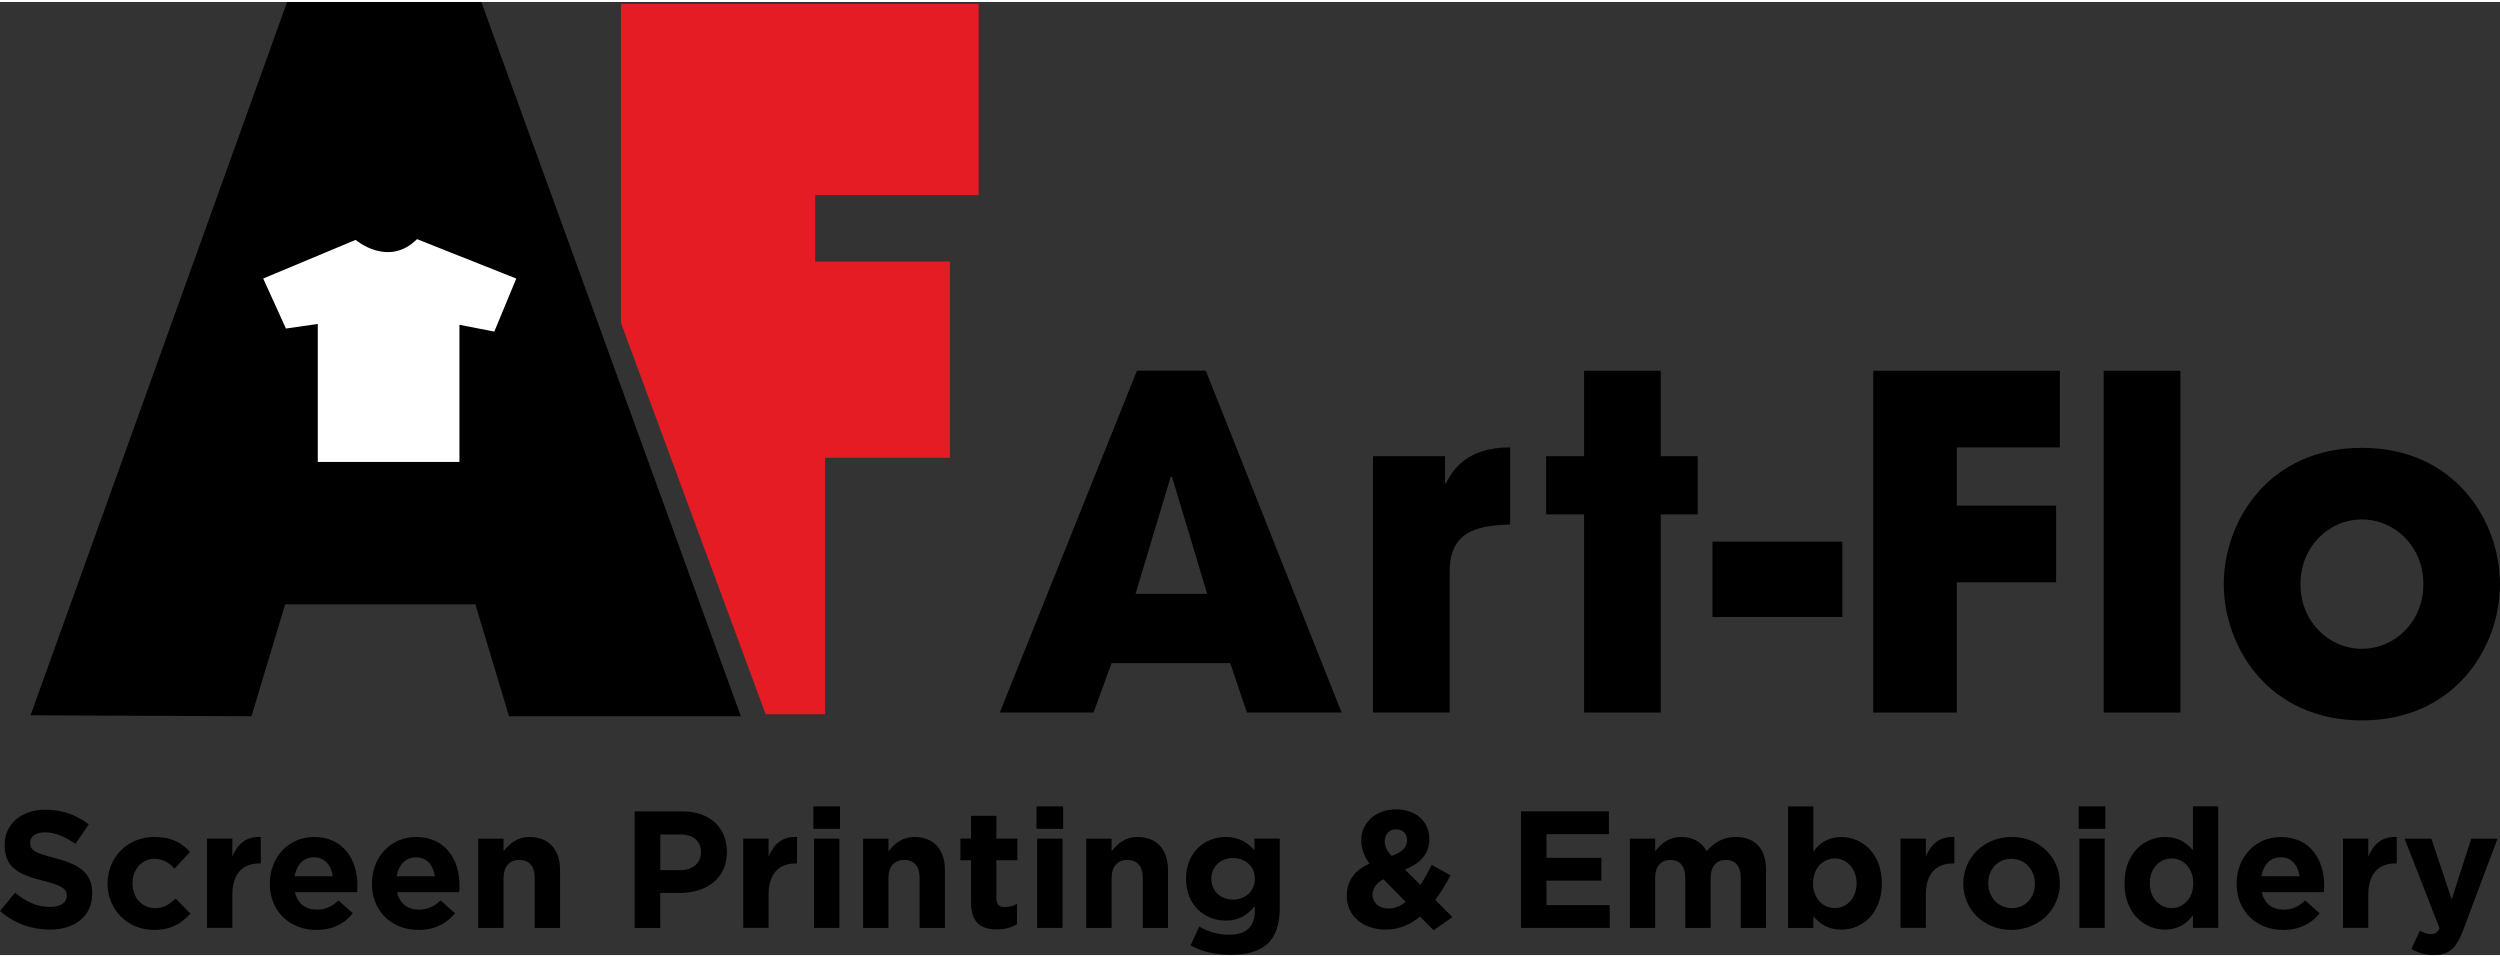 <?xml version="1.0" encoding="UTF-8"?>
<!DOCTYPE svg PUBLIC "-//W3C//DTD SVG 1.1//EN" "http://www.w3.org/Graphics/SVG/1.1/DTD/svg11.dtd">
<!-- Creator: CorelDRAW X5 -->
<svg xmlns="http://www.w3.org/2000/svg" xml:space="preserve" width="256px" height="98px" shape-rendering="geometricPrecision" text-rendering="geometricPrecision" image-rendering="optimizeQuality" fill-rule="evenodd" clip-rule="evenodd"
viewBox="0 0 69.483 26.489"
 xmlns:xlink="http://www.w3.org/1999/xlink">
 <rect x="0" y="0" width="69.483" height="26.489" fill="#333333" stroke="none"/>
 <g id="Layer_x0020_1">
  <g id="_514090640">
   <path id="_512895696" fill="black" fill-rule="nonzero" d="M1.375 25.781c-0.491,0 -0.986,-0.171 -1.375,-0.518l0.421 -0.505c0.292,0.241 0.597,0.393 0.967,0.393 0.292,0 0.467,-0.116 0.467,-0.305l0 -0.009c0,-0.181 -0.111,-0.274 -0.652,-0.412 -0.652,-0.166 -1.074,-0.347 -1.074,-0.99l0 -0.009c0,-0.588 0.472,-0.977 1.133,-0.977 0.472,0 0.875,0.148 1.204,0.412l-0.37 0.537c-0.287,-0.199 -0.57,-0.32 -0.842,-0.32 -0.273,0 -0.417,0.125 -0.417,0.283l0 0.009c0,0.213 0.139,0.282 0.699,0.426 0.657,0.171 1.027,0.407 1.027,0.972l0 0.009c0,0.644 -0.491,1.005 -1.189,1.005z"/>
   <path id="_512895552" fill="black" fill-rule="nonzero" d="M4.281 25.79c-0.745,0 -1.292,-0.574 -1.292,-1.282l0 -0.01c0,-0.707 0.542,-1.291 1.301,-1.291 0.467,0 0.759,0.158 0.99,0.417l-0.43 0.463c-0.157,-0.167 -0.315,-0.273 -0.565,-0.273 -0.352,0 -0.602,0.31 -0.602,0.676l0 0.009c0,0.38 0.245,0.685 0.629,0.685 0.236,0 0.398,-0.102 0.57,-0.264l0.411 0.417c-0.241,0.263 -0.518,0.453 -1.013,0.453z"/>
   <path id="_512895096" fill="black" fill-rule="nonzero" d="M7.211 23.943c-0.467,0 -0.754,0.283 -0.754,0.875l0 0.916 -0.703 0 0 -2.481 0.703 0 0 0.5c0.144,-0.343 0.375,-0.565 0.791,-0.546l0 0.736 -0.037 0z"/>
   <path id="_511872736" fill="black" fill-rule="nonzero" d="M8.725 23.772c-0.292,0 -0.482,0.208 -0.537,0.528l1.06 0c-0.041,-0.315 -0.227,-0.528 -0.523,-0.528zm1.199 0.968l-1.726 0c0.07,0.319 0.291,0.486 0.607,0.486 0.236,0 0.407,-0.074 0.601,-0.254l0.402 0.356c-0.231,0.287 -0.565,0.463 -1.013,0.463 -0.746,0 -1.296,-0.523 -1.296,-1.282l0 -0.009c0,-0.708 0.504,-1.292 1.227,-1.292 0.829,0 1.208,0.643 1.208,1.347l0 0.009c0,0.07 -0.004,0.112 -0.009,0.176z"/>
   <path id="_511872688" fill="black" fill-rule="nonzero" d="M11.562 23.772c-0.291,0 -0.482,0.208 -0.537,0.528l1.06 0c-0.041,-0.315 -0.227,-0.528 -0.523,-0.528zm1.199 0.968l-1.726 0c0.07,0.319 0.291,0.486 0.607,0.486 0.236,0 0.407,-0.074 0.601,-0.254l0.402 0.356c-0.231,0.287 -0.565,0.463 -1.013,0.463 -0.745,0 -1.296,-0.523 -1.296,-1.282l0 -0.009c0,-0.708 0.504,-1.292 1.227,-1.292 0.829,0 1.208,0.643 1.208,1.347l0 0.009c0,0.07 -0.004,0.112 -0.009,0.176z"/>
   <path id="_511872664" fill="black" fill-rule="nonzero" d="M14.862 25.735l0 -1.384c0,-0.333 -0.157,-0.505 -0.426,-0.505 -0.268,0 -0.44,0.172 -0.44,0.505l0 1.384 -0.704 0 0 -2.481 0.704 0 0 0.352c0.162,-0.208 0.37,-0.398 0.727,-0.398 0.532,0 0.843,0.352 0.843,0.921l0 1.606 -0.704 0z"/>
   <path id="_511872088" fill="black" fill-rule="nonzero" d="M19.481 23.629c0,-0.319 -0.222,-0.491 -0.578,-0.491l-0.551 0 0 0.991 0.565 0c0.356,0 0.565,-0.213 0.565,-0.491l0 -0.009zm-0.588 1.134l-0.542 0 0 0.972 -0.712 0 0 -3.239 1.324 0c0.773,0 1.24,0.458 1.24,1.12l0 0.009c0,0.75 -0.583,1.138 -1.31,1.138z"/>
   <path id="_511871872" fill="black" fill-rule="nonzero" d="M22.115 23.943c-0.467,0 -0.754,0.283 -0.754,0.875l0 0.916 -0.704 0 0 -2.481 0.704 0 0 0.5c0.144,-0.343 0.375,-0.565 0.791,-0.546l0 0.736 -0.037 0z"/>
   <path id="_511872208" fill="black" fill-rule="nonzero" d="M22.625 23.254l0.704 0 0 2.481 -0.704 0 0 -2.481zm0 2.481zm-0.018 -3.378l0.74 0 0 0.624 -0.74 0 0 -0.624z"/>
   <path id="_511872016" fill="black" fill-rule="nonzero" d="M25.559 25.735l0 -1.384c0,-0.333 -0.157,-0.505 -0.426,-0.505 -0.268,0 -0.44,0.172 -0.44,0.505l0 1.384 -0.704 0 0 -2.481 0.704 0 0 0.352c0.162,-0.208 0.37,-0.398 0.727,-0.398 0.532,0 0.842,0.352 0.842,0.921l0 1.606 -0.703 0z"/>
   <path id="_511872160" fill="black" fill-rule="nonzero" d="M27.711 25.776c-0.431,0 -0.722,-0.171 -0.722,-0.746l0 -1.175 -0.296 0 0 -0.602 0.296 0 0 -0.634 0.703 0 0 0.634 0.583 0 0 0.602 -0.583 0 0 1.06c0,0.162 0.07,0.24 0.227,0.24 0.13,0 0.245,-0.032 0.347,-0.088l0 0.565c-0.148,0.088 -0.319,0.144 -0.555,0.144z"/>
   <path id="_511871944" fill="black" fill-rule="nonzero" d="M28.827 23.254l0.704 0 0 2.481 -0.704 0 0 -2.481zm0 2.481zm-0.019 -3.378l0.74 0 0 0.624 -0.74 0 0 -0.624z"/>
   <path id="_511871896" fill="black" fill-rule="nonzero" d="M31.761 25.735l0 -1.384c0,-0.333 -0.158,-0.505 -0.426,-0.505 -0.268,0 -0.44,0.172 -0.44,0.505l0 1.384 -0.704 0 0 -2.481 0.704 0 0 0.352c0.162,-0.208 0.37,-0.398 0.726,-0.398 0.533,0 0.842,0.352 0.842,0.921l0 1.606 -0.703 0z"/>
   <path id="_511872448" fill="black" fill-rule="nonzero" d="M34.876 24.364c0,-0.337 -0.264,-0.573 -0.606,-0.573 -0.343,0 -0.602,0.236 -0.602,0.573l0 0.009c0,0.343 0.259,0.575 0.602,0.575 0.342,0 0.606,-0.236 0.606,-0.575l0 -0.009zm-0.69 2.119c-0.403,0 -0.782,-0.092 -1.097,-0.259l0.241 -0.527c0.254,0.144 0.509,0.227 0.837,0.227 0.482,0 0.708,-0.232 0.708,-0.676l0 -0.12c-0.208,0.25 -0.435,0.403 -0.81,0.403 -0.578,0 -1.101,-0.421 -1.101,-1.158l0 -0.009c0,-0.74 0.532,-1.157 1.101,-1.157 0.384,0 0.611,0.162 0.801,0.37l0 -0.324 0.703 0 0 1.921c0,0.935 -0.462,1.31 -1.384,1.31z"/>
   <path id="_510979768" fill="black" fill-rule="nonzero" d="M38.801 22.995c-0.19,0 -0.315,0.134 -0.315,0.333 0,0.148 0.056,0.255 0.19,0.407 0.282,-0.106 0.431,-0.227 0.431,-0.435 0,-0.194 -0.125,-0.305 -0.305,-0.305zm-0.352 1.388c-0.213,0.112 -0.301,0.269 -0.301,0.43 0,0.232 0.19,0.384 0.453,0.384 0.162,0 0.32,-0.069 0.468,-0.185l-0.62 -0.63zm1.393 1.416l-0.375 -0.379c-0.264,0.218 -0.574,0.361 -0.949,0.361 -0.62,0 -1.087,-0.361 -1.087,-0.939 0,-0.417 0.222,-0.708 0.63,-0.893 -0.157,-0.227 -0.227,-0.426 -0.227,-0.653 0,-0.449 0.357,-0.856 0.981,-0.856 0.551,0 0.912,0.356 0.912,0.819 0,0.439 -0.277,0.694 -0.68,0.852l0.431 0.43c0.106,-0.166 0.212,-0.356 0.315,-0.555l0.523 0.286c-0.125,0.227 -0.263,0.468 -0.426,0.685l0.477 0.477 -0.523 0.365z"/>
   <polygon id="_510979648" fill="black" fill-rule="nonzero" points="42.273,25.735 42.273,22.495 44.716,22.495 44.716,23.129 42.981,23.129 42.981,23.786 44.508,23.786 44.508,24.42 42.981,24.42 42.981,25.101 44.739,25.101 44.739,25.735 "/>
   <path id="_377037488" fill="black" fill-rule="nonzero" d="M48.382 25.735l0 -1.384c0,-0.333 -0.148,-0.505 -0.412,-0.505 -0.264,0 -0.426,0.172 -0.426,0.505l0 1.384 -0.704 0 0 -1.384c0,-0.333 -0.148,-0.505 -0.412,-0.505 -0.264,0 -0.426,0.172 -0.426,0.505l0 1.384 -0.704 0 0 -2.481 0.704 0 0 0.352c0.162,-0.208 0.375,-0.398 0.731,-0.398 0.324,0 0.569,0.144 0.699,0.393 0.218,-0.254 0.477,-0.393 0.814,-0.393 0.523,0 0.838,0.315 0.838,0.912l0 1.615 -0.704 0z"/>
   <path id="_377039432" fill="black" fill-rule="nonzero" d="M51.599 24.49c0,-0.412 -0.277,-0.685 -0.606,-0.685 -0.328,0 -0.602,0.272 -0.602,0.685l0 0.009c0,0.412 0.273,0.685 0.602,0.685 0.329,0 0.606,-0.268 0.606,-0.685l0 -0.009zm-0.426 1.292c-0.375,0 -0.606,-0.172 -0.773,-0.371l0 0.324 -0.703 0 0 -3.378 0.703 0 0 1.254c0.171,-0.231 0.408,-0.402 0.773,-0.402 0.578,0 1.129,0.454 1.129,1.282l0 0.009c0,0.829 -0.541,1.283 -1.129,1.283z"/>
   <path id="_377039216" fill="black" fill-rule="nonzero" d="M54.279 23.943c-0.467,0 -0.755,0.283 -0.755,0.875l0 0.916 -0.703 0 0 -2.481 0.703 0 0 0.5c0.144,-0.343 0.375,-0.565 0.792,-0.546l0 0.736 -0.037 0z"/>
   <path id="_377036576" fill="black" fill-rule="nonzero" d="M56.556 24.499c0,-0.366 -0.264,-0.685 -0.653,-0.685 -0.403,0 -0.643,0.31 -0.643,0.676l0 0.009c0,0.365 0.263,0.685 0.653,0.685 0.403,0 0.643,-0.31 0.643,-0.676l0 -0.009zm-0.653 1.291c-0.768,0 -1.337,-0.569 -1.337,-1.282l0 -0.009c0,-0.713 0.574,-1.292 1.347,-1.292 0.768,0 1.337,0.569 1.337,1.283l0 0.009c0,0.712 -0.574,1.291 -1.347,1.291z"/>
   <path id="_377037272" fill="black" fill-rule="nonzero" d="M57.793 23.254l0.703 0 0 2.481 -0.703 0 0 -2.481zm0 2.481zm-0.019 -3.378l0.74 0 0 0.624 -0.74 0 0 -0.624z"/>
   <path id="_377036072" fill="black" fill-rule="nonzero" d="M60.958 24.49c0,-0.412 -0.273,-0.685 -0.602,-0.685 -0.329,0 -0.606,0.268 -0.606,0.685l0 0.009c0,0.412 0.277,0.685 0.606,0.685 0.329,0 0.602,-0.273 0.602,-0.685l0 -0.009zm-0.009 1.245l0 -0.356c-0.171,0.231 -0.407,0.403 -0.773,0.403 -0.579,0 -1.129,-0.454 -1.129,-1.283l0 -0.009c0,-0.828 0.541,-1.282 1.129,-1.282 0.375,0 0.606,0.171 0.773,0.37l0 -1.222 0.703 0 0 3.378 -0.703 0z"/>
   <path id="_377041424" fill="black" fill-rule="nonzero" d="M63.388 23.772c-0.291,0 -0.482,0.208 -0.537,0.528l1.06 0c-0.042,-0.315 -0.227,-0.528 -0.523,-0.528zm1.199 0.968l-1.727 0c0.07,0.319 0.292,0.486 0.607,0.486 0.235,0 0.407,-0.074 0.602,-0.254l0.402 0.356c-0.231,0.287 -0.565,0.463 -1.013,0.463 -0.746,0 -1.296,-0.523 -1.296,-1.282l0 -0.009c0,-0.708 0.504,-1.292 1.227,-1.292 0.828,0 1.208,0.643 1.208,1.347l0 0.009c0,0.07 -0.005,0.112 -0.009,0.176z"/>
   <path id="_377041856" fill="black" fill-rule="nonzero" d="M66.577 23.943c-0.467,0 -0.755,0.283 -0.755,0.875l0 0.916 -0.703 0 0 -2.481 0.703 0 0 0.5c0.144,-0.343 0.375,-0.565 0.791,-0.546l0 0.736 -0.037 0z"/>
   <path id="_377036360" fill="black" fill-rule="nonzero" d="M68.461 25.795c-0.19,0.504 -0.394,0.694 -0.815,0.694 -0.255,0 -0.444,-0.065 -0.625,-0.171l0.236 -0.509c0.092,0.055 0.208,0.097 0.301,0.097 0.121,0 0.186,-0.037 0.245,-0.162l-0.972 -2.49 0.745 0 0.565 1.689 0.541 -1.689 0.732 0 -0.954 2.541z"/>
   <g>
    <path id="_514091792" fill="black" fill-rule="nonzero" d="M31.561 16.45l1.99 0 -0.976 -3.249 -0.013 0 -0.026 0 -0.976 3.249zm-0.667 1.925l-0.501 1.374 -2.606 0 3.813 -9.501 1.913 0 3.774 9.501 -2.632 0 -0.462 -1.374 -3.299 0z"/>
    <path id="_514091528" fill="black" fill-rule="nonzero" d="M38.159 12.624l2.003 0 0 0.757 0.025 0c0.18,-0.347 0.552,-1.002 1.785,-1.002l0 2.144c-0.988,0.026 -1.681,0.231 -1.681,1.309l0 3.916 -2.131 0 0 -7.126z"/>
    <polygon id="_514091312" fill="black" fill-rule="nonzero" points="46.157,12.624 47.184,12.624 47.184,14.242 46.157,14.242 46.157,19.749 44.026,19.749 44.026,14.242 42.973,14.242 42.973,12.624 44.026,12.624 44.026,10.249 46.157,10.249 "/>
    <polygon id="_514091456" fill="black" fill-rule="nonzero" points="51.203,17.092 47.595,17.092 47.595,14.999 51.203,14.999 "/>
    <polygon id="_514091120" fill="black" fill-rule="nonzero" points="52.063,10.249 57.25,10.249 57.25,12.38 54.386,12.38 54.386,13.998 57.146,13.998 57.146,16.129 54.386,16.129 54.386,19.749 52.063,19.749 "/>
    <polygon id="_514091360" fill="black" fill-rule="nonzero" points="58.468,10.249 60.6,10.249 60.6,19.749 58.468,19.749 "/>
    <path id="_514091048" fill="black" fill-rule="nonzero" d="M65.645 17.977c0.924,0 1.708,-0.757 1.708,-1.797 0,-1.04 -0.783,-1.797 -1.708,-1.797 -0.925,0 -1.708,0.757 -1.708,1.797 0,1.04 0.783,1.797 1.708,1.797zm0 -5.585c2.593,0 3.838,2.042 3.838,3.788 0,1.746 -1.245,3.787 -3.838,3.787 -2.593,0 -3.839,-2.041 -3.839,-3.787 0,-1.746 1.246,-3.788 3.839,-3.788z"/>
    <polygon id="_514090712" fill="#E61C24" fill-rule="nonzero" points="17.259,0.055 27.199,0.055 27.199,5.369 22.656,5.369 22.656,7.214 26.4,7.214 26.4,12.666 22.931,12.666 22.931,19.797 21.28,19.797 17.259,8.921 "/>
    <polygon id="_514090472" fill="black" fill-rule="nonzero" points="0.849,19.825 7.98,0 13.377,0 20.591,19.852 14.148,19.852 13.212,16.741 7.926,16.741 6.989,19.852 "/>
    <path id="_514090880" fill="white" fill-rule="nonzero" d="M8.832 12.782l0 -3.833 -0.885 0.127 -0.632 -1.39 2.569 -1.074c0,0 0.906,0.779 1.706,-0.021l2.759 1.096 -0.611 1.474 -0.969 -0.189 0 3.812 -3.938 0z"/>
   </g>
  </g>
 </g>
</svg>
